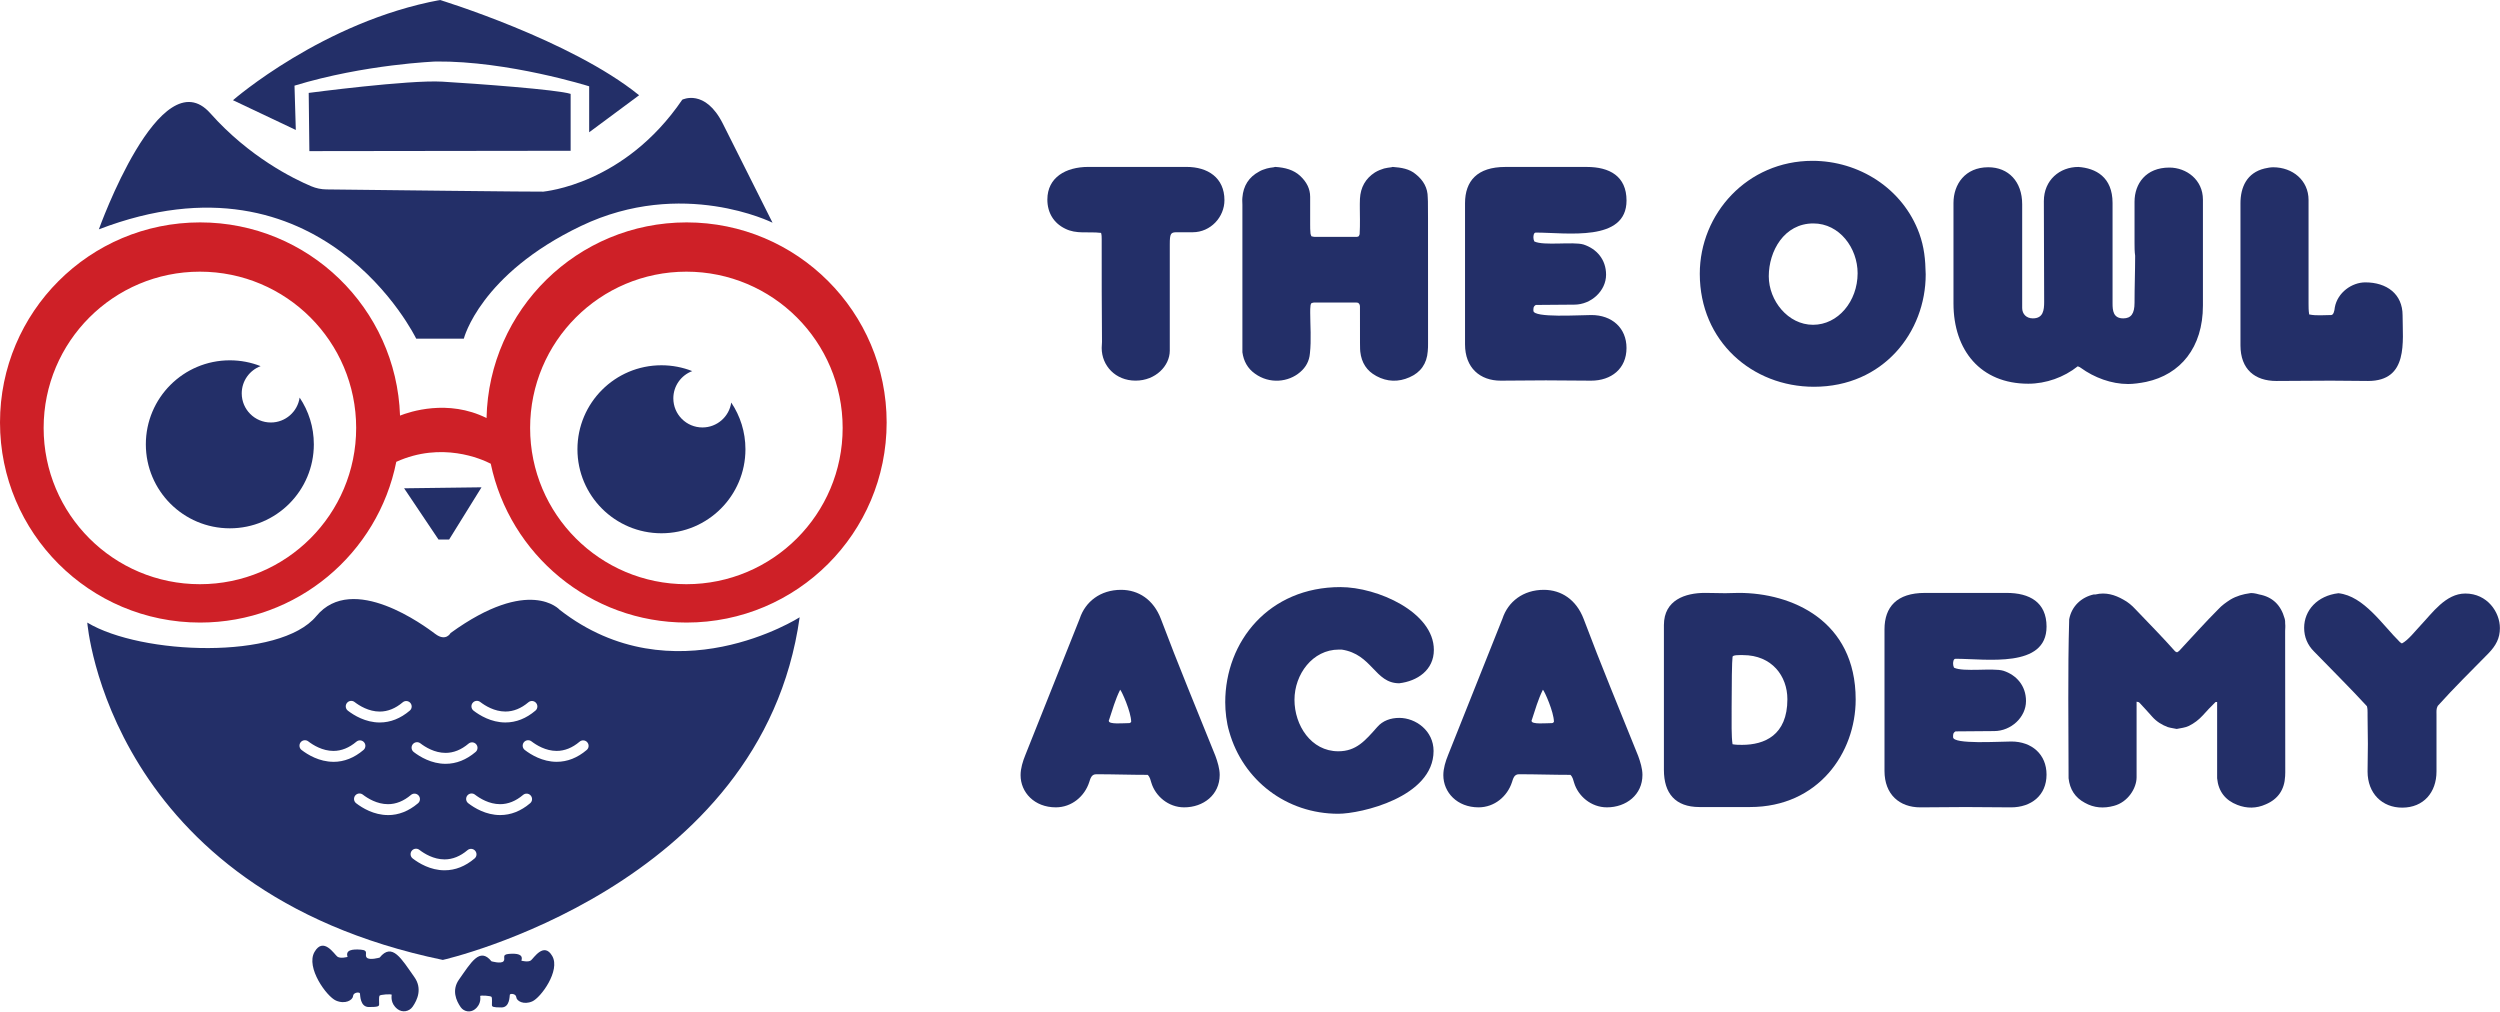 <svg xmlns="http://www.w3.org/2000/svg" xmlns:xlink="http://www.w3.org/1999/xlink" xmlns:serif="http://www.serif.com/" width="100%" height="100%" viewBox="0 0 4841 1959" xml:space="preserve" style="fill-rule:evenodd;clip-rule:evenodd;stroke-linejoin:round;stroke-miterlimit:2;"><path d="M572.813,251.656l-121.688,-57.625c0,0 174.844,-152.406 400.906,-194.031c0,0 253.594,77.5 385.532,184.438l-96.688,71.718l0,-89.031c0,-0 -156.906,-49.313 -296.5,-48.031c0,-0 -137.687,5.125 -274.094,46.75l2.532,85.812Z" style="fill:#232f68;fill-rule:nonzero;"></path><path d="M599.063,292.625l-1.282,-112.719c0,0 194.032,-25.625 258.719,-21.781c64.688,3.844 223.5,15.375 248.469,23.687l-0,110.157l-505.906,0.656Z" style="fill:#232f68;fill-rule:nonzero;"></path><path d="M191.438,444.094c-0,-0 119.125,-333.657 215.812,-224.782c75.469,84.969 161.469,127.032 195.594,141.407c9.219,3.875 19.125,5.937 29.156,6.062c74.281,0.875 417.875,4.875 420.156,4.313c2.563,-0.625 156.907,-13.438 268.969,-178.032c0,0 44.188,-22.406 78.781,46.75c34.594,69.157 96.063,191.469 96.063,191.469c-0,0 -174.5,-87.406 -370.469,6.094c-195.969,93.5 -227.344,218.375 -227.344,218.375l-92.218,-0c-0.032,-0 -182.532,-377.188 -614.5,-211.656Z" style="fill:#232f68;fill-rule:nonzero;"></path><path d="M607.719,860.375c-0,89.844 -72.813,162.656 -162.656,162.656c-89.844,0 -162.657,-72.812 -162.657,-162.656c0,-89.844 72.813,-162.656 162.657,-162.656c21.031,-0 41.156,4 59.593,11.281c-21.343,8 -36.562,28.625 -36.562,52.781c-0,31.125 25.219,56.344 56.344,56.344c28.374,-0 51.843,-20.969 55.781,-48.219c17.375,25.844 27.5,56.969 27.5,90.469Z" style="fill:#232f68;fill-rule:nonzero;"></path><path d="M1443.47,869.969c-0,89.843 -72.813,162.656 -162.656,162.656c-89.844,-0 -162.657,-72.813 -162.657,-162.656c0,-89.844 72.813,-162.657 162.657,-162.657c21.031,0 41.156,4 59.593,11.282c-21.343,8 -36.562,28.625 -36.562,52.781c-0,31.125 25.219,56.344 56.343,56.344c28.376,-0 51.844,-20.969 55.782,-48.219c17.375,25.844 27.5,56.969 27.5,90.469Z" style="fill:#232f68;fill-rule:nonzero;"></path><path d="M1329.47,430.656c-211.125,0 -382.781,168.875 -387.344,378.875c-74.812,-37.312 -149.313,-12.031 -167.5,-4.75c-7.031,-207.812 -177.688,-374.125 -387.188,-374.125c-213.968,0 -387.437,173.469 -387.437,387.438c0,213.969 173.469,387.437 387.438,387.437c187.906,0 344.531,-133.75 379.937,-311.25c87.938,-39.812 165.031,-5.531 182.906,3.656c36.813,175.657 192.594,307.594 379.188,307.594c213.969,0 387.437,-173.468 387.437,-387.437c0,-213.969 -173.468,-387.438 -387.437,-387.438Zm-942.375,700.594c-167.125,0 -302.594,-135.469 -302.594,-302.594c0,-167.125 135.469,-302.594 302.594,-302.594c167.125,0 302.593,135.469 302.593,302.594c0.001,167.125 -135.468,302.594 -302.593,302.594Zm942.031,0c-167.125,0 -302.594,-135.469 -302.594,-302.594c0,-167.125 135.469,-302.594 302.594,-302.594c167.125,0 302.594,135.469 302.594,302.594c0.031,167.125 -135.469,302.594 -302.594,302.594Z" style="fill:#ce2027;fill-rule:nonzero;"></path><path d="M782.531,945.531l149.875,-1.906l-62.75,101.187l-20.5,0l-66.625,-99.281Z" style="fill:#232f68;fill-rule:nonzero;"></path><path d="M1083.88,1180.91c0,0 -58.281,-65.968 -211.344,44.844c0,0 -8.968,17.281 -29.468,1.906c-20.5,-15.375 -160.094,-119.75 -230.563,-34.593c-70.438,85.187 -338.781,75.562 -443.5,12.5c0,-0 40.344,518.75 688.438,653.218c-0,0 618,-139.625 690.999,-663.468c0.032,-0.001 -244.906,156.562 -464.562,-14.407Zm-167.812,179.25c3.781,-3.719 9.687,-4.062 13.875,-0.844c9.406,7.25 27.5,18.5 48.781,18.5c15.469,0 30.375,-6 44.406,-17.875c4.188,-3.562 10.375,-3.343 14.281,0.532c2.094,2.093 3.157,4.812 3.157,7.531c-0,2.969 -1.219,5.906 -3.688,8c-17.937,15.25 -37.469,22.969 -58.187,22.969l-0.219,-0c-27.344,-0.063 -49.656,-13.782 -61.5,-22.875c-5.031,-3.938 -5.5,-11.438 -0.906,-15.938Zm-115.907,80.032c3.782,-3.688 9.688,-4.032 13.875,-0.813c9.407,7.25 27.5,18.5 48.782,18.5c15.468,0 30.375,-6 44.406,-17.875c4.187,-3.562 10.375,-3.344 14.281,0.531c2.094,2.094 3.156,4.813 3.156,7.531c0,2.969 -1.218,5.907 -3.687,8c-17.938,15.25 -37.469,22.969 -58.188,22.969l-0.187,0c-27.344,-0.062 -49.656,-13.781 -61.5,-22.875c-5.094,-3.968 -5.531,-11.468 -0.938,-15.968Zm-127.468,-79.969c3.781,-3.719 9.687,-4.063 13.875,-0.844c9.406,7.25 27.5,18.5 48.781,18.5c15.469,0 30.375,-6 44.406,-17.875c4.188,-3.562 10.375,-3.344 14.281,0.531c2.094,2.094 3.157,4.813 3.157,7.532c-0,2.968 -1.219,5.906 -3.688,7.968c-17.937,15.25 -37.469,22.969 -58.187,22.969l-0.219,0c-27.344,-0.063 -49.656,-13.781 -61.5,-22.875c-5.031,-3.906 -5.469,-11.406 -0.906,-15.906Zm-27.188,114.937c-27.344,-0.062 -49.656,-13.781 -61.5,-22.875c-5.094,-3.906 -5.531,-11.406 -0.969,-15.906c3.782,-3.688 9.688,-4.031 13.875,-0.813c9.407,7.251 27.5,18.501 48.782,18.501c15.468,-0 30.375,-6 44.406,-17.875c4.187,-3.563 10.375,-3.344 14.281,0.531c2.094,2.093 3.156,4.812 3.156,7.531c0,2.969 -1.218,5.906 -3.687,8c-17.938,15.25 -37.469,22.969 -58.188,22.969l-0.156,-0l0,-0.063Zm105.656,103.125c-27.343,-0.062 -49.656,-13.781 -61.5,-22.875c-5.093,-3.906 -5.531,-11.406 -0.968,-15.906c3.781,-3.687 9.687,-4.031 13.875,-0.812c9.406,7.25 27.5,18.5 48.781,18.5c15.469,-0 30.375,-6 44.406,-17.875c4.188,-3.563 10.375,-3.344 14.281,0.531c2.094,2.093 3.157,4.812 3.157,7.531c-0,2.969 -1.219,5.906 -3.688,8c-17.937,15.25 -37.469,22.969 -58.187,22.969l-0.157,-0l0,-0.063Zm167.907,83.969c-17.938,15.25 -37.469,22.969 -58.188,22.969l-0.219,-0c-27.343,-0.063 -49.656,-13.781 -61.5,-22.875c-5.093,-3.906 -5.531,-11.406 -0.968,-15.906c3.781,-3.688 9.687,-4.032 13.875,-0.813c9.406,7.25 27.5,18.5 48.781,18.5c15.469,0 30.375,-6 44.406,-17.875c4.188,-3.562 10.375,-3.344 14.281,0.531c2.094,2.094 3.157,4.813 3.157,7.531c0.062,2.907 -1.188,5.844 -3.625,7.938Zm107.593,-106.937c-17.937,15.25 -37.468,22.968 -58.187,22.968l-0.219,0c-27.344,-0.062 -49.656,-13.781 -61.5,-22.875c-5.094,-3.906 -5.531,-11.406 -0.969,-15.906c3.782,-3.687 9.688,-4.031 13.875,-0.812c9.407,7.25 27.5,18.5 48.782,18.5c15.468,-0 30.375,-6 44.406,-17.876c4.187,-3.562 10.375,-3.343 14.281,0.532c2.094,2.093 3.156,4.812 3.156,7.531c0.063,2.906 -1.187,5.844 -3.625,7.938Zm109.5,-103.125c-17.937,15.25 -37.468,22.968 -58.187,22.968l-0.219,0c-27.344,-0.062 -49.656,-13.781 -61.5,-22.875c-5.094,-3.906 -5.531,-11.406 -0.969,-15.906c3.782,-3.687 9.688,-4.031 13.875,-0.812c9.407,7.25 27.5,18.5 48.782,18.5c15.468,-0 30.375,-6 44.406,-17.876c4.187,-3.562 10.375,-3.343 14.281,0.532c2.094,2.093 3.156,4.812 3.156,7.531c0.063,2.906 -1.156,5.875 -3.625,7.938Z" style="fill:#232f68;fill-rule:nonzero;"></path><path d="M769.656,1953.97c9.25,7.156 22.532,5.093 29.282,-4.469c9.437,-13.406 19.062,-35.406 3.468,-57.438c-24.968,-35.218 -42.906,-67.874 -67.25,-37.781c0,0 -19.843,5.75 -24.968,0c-5.125,-5.75 5.125,-14.093 -11.532,-15.375c-16.656,-1.281 -30.093,0.625 -25.625,14.094c0,0 -14.093,3.844 -19.843,-0.625c-5.75,-4.469 -26.907,-39.063 -44.188,-8.969c-17.281,30.094 23.688,86.469 41.625,94.157c17.938,7.687 32.344,-0.969 32.969,-8.657c0.625,-7.687 12.812,-8.312 13.437,-5.125c0.625,3.188 0,26.25 17.282,26.25c17.281,0 19.843,-1.281 19.843,-5.125c0,-3.843 -0.625,-14.093 0.625,-16.656c1.282,-2.563 23.688,-3.844 23.688,-1.906c0.062,1.468 -3.375,16.375 11.187,27.625Z" style="fill:#232f68;fill-rule:nonzero;"></path><path d="M919.438,1954.5c-8.657,6.688 -21.032,4.75 -27.313,-4.188c-8.812,-12.531 -17.812,-33.062 -3.25,-53.593c23.313,-32.875 40.063,-63.375 62.781,-35.281c0,-0 18.532,5.375 23.313,-0c4.781,-5.375 -4.781,-13.157 10.75,-14.344c15.531,-1.188 28.094,0.594 23.906,13.156c0,0 13.156,3.594 18.531,-0.594c5.375,-4.187 25.094,-36.468 41.25,-8.375c16.157,28.094 -22.125,80.688 -38.844,87.875c-16.718,7.188 -30.187,-0.906 -30.781,-8.062c-0.594,-7.188 -11.969,-7.781 -12.562,-4.781c-0.594,3 -0,24.5 -16.125,24.5c-16.157,-0 -18.532,-1.188 -18.532,-4.782c0,-3.593 0.594,-13.156 -0.593,-15.531c-1.188,-2.375 -22.125,-3.594 -22.125,-1.781c-0.031,1.375 3.187,15.281 -10.406,25.781Z" style="fill:#232f68;fill-rule:nonzero;"></path><path d="M2062.38,442.687c21.875,11.219 44.344,5.313 69.75,8.282c1.188,4.125 1.188,8.281 1.188,11.812l-0.001,6.5c0.001,64.438 0.001,128.875 0.594,192.719c0,4.125 -0.593,7.687 -0.593,11.812c-0.001,34.282 26.593,63.25 65.624,63.25c39.032,0 66.219,-28.968 66.219,-57.937l0,-205.75c0,-21.281 1.782,-23.656 13.594,-23.656l30.75,-0c34.875,-0 61.5,-29.563 61.5,-62.063c0,-43.75 -32.531,-64.437 -73.313,-64.437l-190.374,-0c-43.157,-0 -79.219,20.093 -79.219,63.25c-0,25.468 12.406,45.593 34.281,56.218Z" style="fill:#232f68;fill-rule:nonzero;"></path><path d="M2517.59,720.562c11.25,-9.468 17.75,-21.875 18.906,-36.062c2.969,-26 0.594,-56.156 0.594,-79.219c-0,-4.719 -0,-9.469 0.594,-13.594c-0,-1.781 1.187,-3.531 1.781,-4.718c2.375,-0.594 4.125,-1.188 5.312,-1.188l81,0c1.782,0 3.532,0.594 4.125,0.594c3.532,2.375 3.532,5.906 3.532,8.281c-0,75.688 -0,81 0.593,86.313c2.375,21.281 12.407,37.25 31.344,47.281c20.688,11.219 42.563,11.812 63.844,2.375c21.875,-9.438 33.719,-26.594 35.468,-50.25c0.594,-5.313 0.594,-10.656 0.594,-15.969c0,-272.531 0,-277.281 -0.593,-282c-0.001,-18.344 -8.282,-33.125 -23.063,-44.937c-12.406,-10.657 -28.375,-13 -44.344,-14.188c-0.593,0 -1.781,0 -2.968,0.594c-4.719,0.594 -9.469,1.187 -14.188,2.375c-5.906,1.781 -11.813,4.125 -17.75,7.687c-18.313,11.813 -27.781,28.969 -28.969,50.844c-0.593,13.594 0,27.188 0,40.188c0,9.468 0,18.906 -0.593,28.375c-0.001,1.187 -1.188,2.968 -1.782,4.125c-1.187,0.593 -2.375,1.187 -3.562,1.187l-82.188,0c-1.781,0 -3.531,-0.594 -5.906,-1.187c-0.594,-1.782 -1.781,-4.125 -1.781,-5.907c-0.594,-5.906 -0.594,-11.812 -0.594,-17.75l0,-52.593c0,-15.969 -7.094,-28.969 -18.906,-40.188c-13,-12.406 -30.157,-16.562 -47.875,-17.75c-1.188,0 -2.375,0 -3.532,0.594c-4.718,0.594 -9.468,1.188 -13.593,2.375c-5.313,1.781 -10.063,2.969 -14.782,5.906c-20.093,10.657 -30.75,27.781 -32.531,50.25c-0.594,4.719 0,9.469 0,14.188l0,285.531c2.375,17.156 10.063,31.344 24.25,41.375c28.438,20.688 65.094,16.563 87.563,-2.937Z" style="fill:#232f68;fill-rule:nonzero;"></path><path d="M2906,737.125c28.969,-0 58.531,-0.594 87.5,-0.594c28.969,0 57.938,0.594 87.5,0.594c39.031,-0 68.563,-23.063 68.563,-63.25c-0,-39.031 -28.375,-63.844 -67.969,-63.844c-23.063,0 -112.313,5.906 -112.313,-8.281c0,-4.125 -0.593,-8.281 4.719,-11.25c24.844,-0 49.656,-0.594 74.5,-0.594c32.5,0 61.5,-26.594 61.5,-57.937c0,-29.563 -18.344,-50.25 -43.75,-58.532c-20.094,-5.906 -77.437,2.938 -95.188,-5.906c-1.187,-2.375 -1.781,-5.312 -1.781,-7.687c0,-3.532 0.594,-9.469 4.719,-9.469c59.719,-0 175.594,18.906 175.594,-62.063c-0,-47.281 -33.094,-65.031 -76.844,-65.031l-157.844,0c-54.406,0 -78.031,27.188 -78.031,70.344l0,273.125c-0.031,45.531 28.938,70.375 69.125,70.375Z" style="fill:#232f68;fill-rule:nonzero;"></path><path d="M3716.53,452.156c-31.937,-87.5 -117.062,-140.719 -206.906,-140.719c-125.938,0 -218.156,102.282 -218.156,218.75c-0,130.657 101.687,218.75 221.093,218.75c134.219,0 216.376,-105.812 216.376,-217.562c-0.594,-29.563 -2.938,-52.625 -12.407,-79.219Zm-205.75,176.781c-48.468,0 -85.718,-46.718 -85.718,-94c-0.001,-48.468 29.562,-102.281 86.312,-102.281c50.844,0 85.719,47.875 85.719,96.375c-0,54.375 -37.813,99.906 -86.313,99.906Z" style="fill:#232f68;fill-rule:nonzero;"></path><path d="M4155.78,739.469c66.219,-14.188 109.969,-66.219 109.969,-147.782l0,-205.156c0,-38.437 -31.938,-62.062 -65.031,-62.062c-45.532,-0 -67.407,31.343 -67.407,66.218l0.001,79.219c-0.001,8.281 -0.001,17.156 1.187,25.406c0,29.563 -1.188,60.907 -1.188,91.032c0.001,20.687 -6.499,30.156 -21.874,30.156c-19.501,-0 -20.688,-15.375 -20.688,-28.969l0,-194.5c0,-50.25 -32.531,-67.406 -66.219,-69.75c-36.062,0 -66.812,25.406 -66.812,66.219c-0,64.437 0.593,130.062 0.593,195.094c0.001,15.968 -1.781,31.906 -21.874,31.906c-12.407,0 -20.688,-8.281 -20.688,-20.094l0,-201c0,-43.75 -26.594,-71.531 -65.625,-71.531c-44.938,0 -67.406,33.125 -67.406,69.156l-0,194.5c-0,91.032 52.625,155.5 144.844,155.5c34.281,0 69.156,-12.437 95.781,-33.719c2.969,1.188 4.719,1.782 5.906,2.969c26,18.906 59.125,31.313 91.625,31.313c10.094,0.031 23.094,-1.75 34.906,-4.125Z" style="fill:#232f68;fill-rule:nonzero;"></path><path d="M4408.22,737.719c34.875,-0 70.343,-0.594 105.218,-0.594c24.251,-0 47.876,0.594 72.126,0.594c78.624,-0 66.812,-76.282 66.812,-127.094c0,-41.375 -30.75,-63.844 -72.125,-63.844c-26,0 -53.813,19.5 -59.125,48.469c-0.594,6.5 -2.375,14.781 -7.094,14.781c-13.593,0 -28.968,1.781 -42.562,-1.187c-1.188,-7.688 -1.188,-14.188 -1.188,-20.688l0,-201c0,-37.844 -30.75,-63.25 -68.593,-63.25c-4.719,0 -11.813,1.188 -16.563,2.375c-34.281,8.281 -46.688,36.063 -46.688,67.406l0.001,274.907c0.031,46.656 27.812,69.125 69.781,69.125Z" style="fill:#232f68;fill-rule:nonzero;"></path><path d="M2247.97,1198.53c-14.25,-37.375 -43.313,-56.375 -77.125,-56.375c-40.344,0 -69.407,23.125 -80.094,55.782c-35,87.781 -70,175.593 -105,263.375c-5.344,13.062 -9.5,26.687 -9.5,39.75c0,33.218 26.688,62.281 68.219,62.281c30.844,-0 55.781,-21.344 64.656,-48.657c2.375,-7.124 4.156,-15.437 13.625,-15.437c33.219,-0 65.844,1.187 99.656,1.187c4.75,4.75 5.344,10.094 7.125,15.438c7.719,25.5 32.625,47.469 63.469,47.469c37.375,-0 68.813,-24.313 68.813,-62.875c-0,-11.875 -4.157,-25.5 -8.313,-36.782c-35.531,-88.375 -72.313,-176.75 -105.531,-265.156Zm-61.094,201.688c-11.281,-0 -39.75,2.969 -39.75,-4.157c0,-1.187 0,-1.781 0.594,-2.375c6.531,-19.562 11.875,-39.156 21.343,-58.125c2.969,2.375 21.344,43.313 21.344,62.282c0.032,-0 -1.75,2.375 -3.531,2.375Z" style="fill:#232f68;fill-rule:nonzero;"></path><path d="M2592.62,1257.84l5.344,-0c59.312,8.906 64.062,65.25 111.531,65.25c35,-4.157 67.031,-25.5 67.031,-64.657c0,-72.968 -109.156,-121.593 -180.937,-121.593c-138.219,-0 -223.032,105 -223.032,223.031c0.001,17.781 2.376,39.156 7.719,56.938c26.688,94.312 110.938,158.968 211.188,158.968c43.312,0 184.5,-32.031 184.5,-121.594c-0,-39.156 -34.406,-64.062 -66.438,-64.062c-16.593,-0 -32.031,5.344 -42.718,17.781c-23.125,26.094 -40.344,46.875 -75.344,46.875c-52.781,0 -84.844,-50.406 -84.844,-99.656c0,-49.25 34.969,-97.281 86,-97.281Z" style="fill:#232f68;fill-rule:nonzero;"></path><path d="M3066.59,1198.53c-14.25,-37.375 -43.313,-56.375 -77.125,-56.375c-40.344,0 -69.407,23.125 -80.094,55.782c-35,87.781 -70,175.593 -105,263.375c-5.344,13.062 -9.5,26.687 -9.5,39.75c0,33.218 26.688,62.281 68.219,62.281c30.843,-0 55.781,-21.344 64.656,-48.657c2.375,-7.124 4.156,-15.437 13.625,-15.437c33.219,-0 65.844,1.187 99.656,1.187c4.75,4.75 5.344,10.094 7.125,15.438c7.719,25.5 32.625,47.469 63.469,47.469c37.375,-0 68.813,-24.313 68.813,-62.875c-0.001,-11.875 -4.157,-25.5 -8.313,-36.782c-35.531,-88.375 -72.312,-176.75 -105.531,-265.156Zm-61.094,201.688c-11.281,-0 -39.75,2.969 -39.75,-4.157c0,-1.187 0,-1.781 0.594,-2.375c6.531,-19.562 11.875,-39.156 21.343,-58.125c2.969,2.375 21.344,43.313 21.344,62.282c0.032,-0 -1.75,2.375 -3.531,2.375Z" style="fill:#232f68;fill-rule:nonzero;"></path><path d="M3367.34,1148.09c-8.907,-0 -17.782,0.593 -26.688,0.593c-12.468,0 -25.5,-0.593 -39.156,-0.593c-37.969,-0 -79.5,13.656 -79.5,62.281l0,280.594c0,45.093 21.938,71.781 68.813,71.781l97.874,-0c132.282,-0 204.657,-105 204.657,-208.219c-0,-153.625 -124.563,-206.437 -226,-206.437Zm5.937,294.25c-5.937,-0 -11.875,-0 -18.375,-1.188c-2.375,-14.843 -1.781,-42.718 -1.781,-71.187c0,-43.907 0.594,-90.75 1.781,-97.875c0,-4.157 13.657,-3.563 20.157,-3.563c56.343,0 86.031,40.938 86.031,85.407c-0,70 -44.5,88.406 -87.813,88.406Z" style="fill:#232f68;fill-rule:nonzero;"></path><path d="M3786.75,1275.66c59.906,0 176.188,19 176.188,-62.281c-0.001,-47.469 -33.219,-65.25 -77.126,-65.25l-158.374,0c-54.563,0 -78.313,27.281 -78.313,70.594l0,274.062c0,45.657 29.063,70.594 69.406,70.594c29.063,0 58.719,-0.594 87.782,-0.594c29.062,0 58.124,0.594 87.781,0.594c39.156,0 68.812,-23.125 68.812,-63.469c0,-39.156 -28.468,-64.062 -68.218,-64.062c-23.126,-0 -112.719,5.937 -112.719,-8.313c-0,-4.156 -0.594,-8.312 4.75,-11.281c24.906,0 49.843,-0.594 74.75,-0.594c32.625,0 61.687,-26.687 61.687,-58.125c0,-29.656 -18.406,-50.437 -43.906,-58.718c-20.188,-5.938 -77.719,2.968 -95.5,-5.938c-1.188,-2.375 -1.781,-5.344 -1.781,-7.719c0.031,-3.562 0.625,-9.5 4.781,-9.5Z" style="fill:#232f68;fill-rule:nonzero;"></path><path d="M4425.03,1208.03c0,-3.562 0,-7.125 -1.187,-10.687c-7.125,-25.5 -23.125,-41.531 -49.25,-46.281c-3.563,-1.188 -7.125,-1.782 -10.688,-2.375c-2.375,-0 -4.75,-0.594 -7.125,-0c-13.062,1.781 -26.093,5.343 -37.969,12.468c-8.312,5.344 -16.625,11.282 -23.125,18.407c-25.5,25.5 -49.25,52.187 -74.75,79.5c-1.187,1.781 -3.562,2.968 -5.343,4.156c-1.188,-0.594 -2.375,-1.188 -3.563,-1.781c-23.719,-26.688 -49.25,-52.782 -77.125,-81.844c-6.531,-7.125 -14.219,-13.656 -23.125,-18.406c-16.625,-9.5 -34.406,-14.844 -53.969,-10.094l-3.562,-0c-23.719,5.344 -42.719,22.531 -47.469,48.062c-2.969,102.625 -1.187,205.25 -1.187,307.875c2.375,21.344 12.468,37.375 31.437,47.469c17.781,10.094 36.781,11.281 56.344,5.938c27.281,-7.125 43.906,-34.407 43.906,-55.157l0,-146.531c2.375,0.594 4.156,0.594 5.344,1.781c8.312,8.907 16.594,17.782 24.906,27.282c8.313,9.468 19,16 30.25,20.156c5.938,1.781 11.875,2.375 17.188,3.562c8.312,-1.781 16.593,-2.375 23.718,-5.937c10.688,-5.344 18.969,-11.875 26.688,-20.188c7.719,-8.906 16,-17.187 24.312,-25.5c0,-0.593 1.782,-0.593 3.563,-0.593l-0,147.718c2.375,25.5 16.031,42.719 39.156,51.594c18.375,7.125 36.781,7.125 55.156,-1.187c23.719,-10.094 36.188,-28.469 37.375,-54.563c0.594,-4.156 0,-7.719 0,-281.187c0.094,-4.782 0.688,-8.907 0.094,-13.657Z" style="fill:#232f68;fill-rule:nonzero;"></path><path d="M4773.81,1149.31c-37.969,-0.001 -64.063,37.968 -86.626,61.687c-10.093,10.687 -24.312,29.062 -36.187,35c-1.781,-1.188 -2.969,-1.781 -3.563,-2.375c-33.812,-33.219 -70,-89.563 -119.25,-94.906c-40.937,4.75 -66.437,33.218 -66.437,67.031c-0,17.781 6.531,33.219 19,45.656c33.812,35 69.406,70 102.625,106.188c1.187,4.75 1.187,8.906 1.187,12.469l0,6.531c0,18.406 0.594,36.187 0.594,53.969c0,17.781 -0.594,35.593 -0.594,53.375c0,42.718 28.469,70 67.032,70c41.531,-0 66.437,-29.657 66.437,-70l0,-110.938c0,-5.344 -0.594,-10.687 2.375,-16.031c31.438,-35 65.25,-68.219 98.469,-102.031c14.25,-14.844 21.937,-29.063 21.937,-48.657c0.032,-30.781 -24.281,-66.969 -66.999,-66.969Z" style="fill:#232f68;fill-rule:nonzero;"></path></svg>